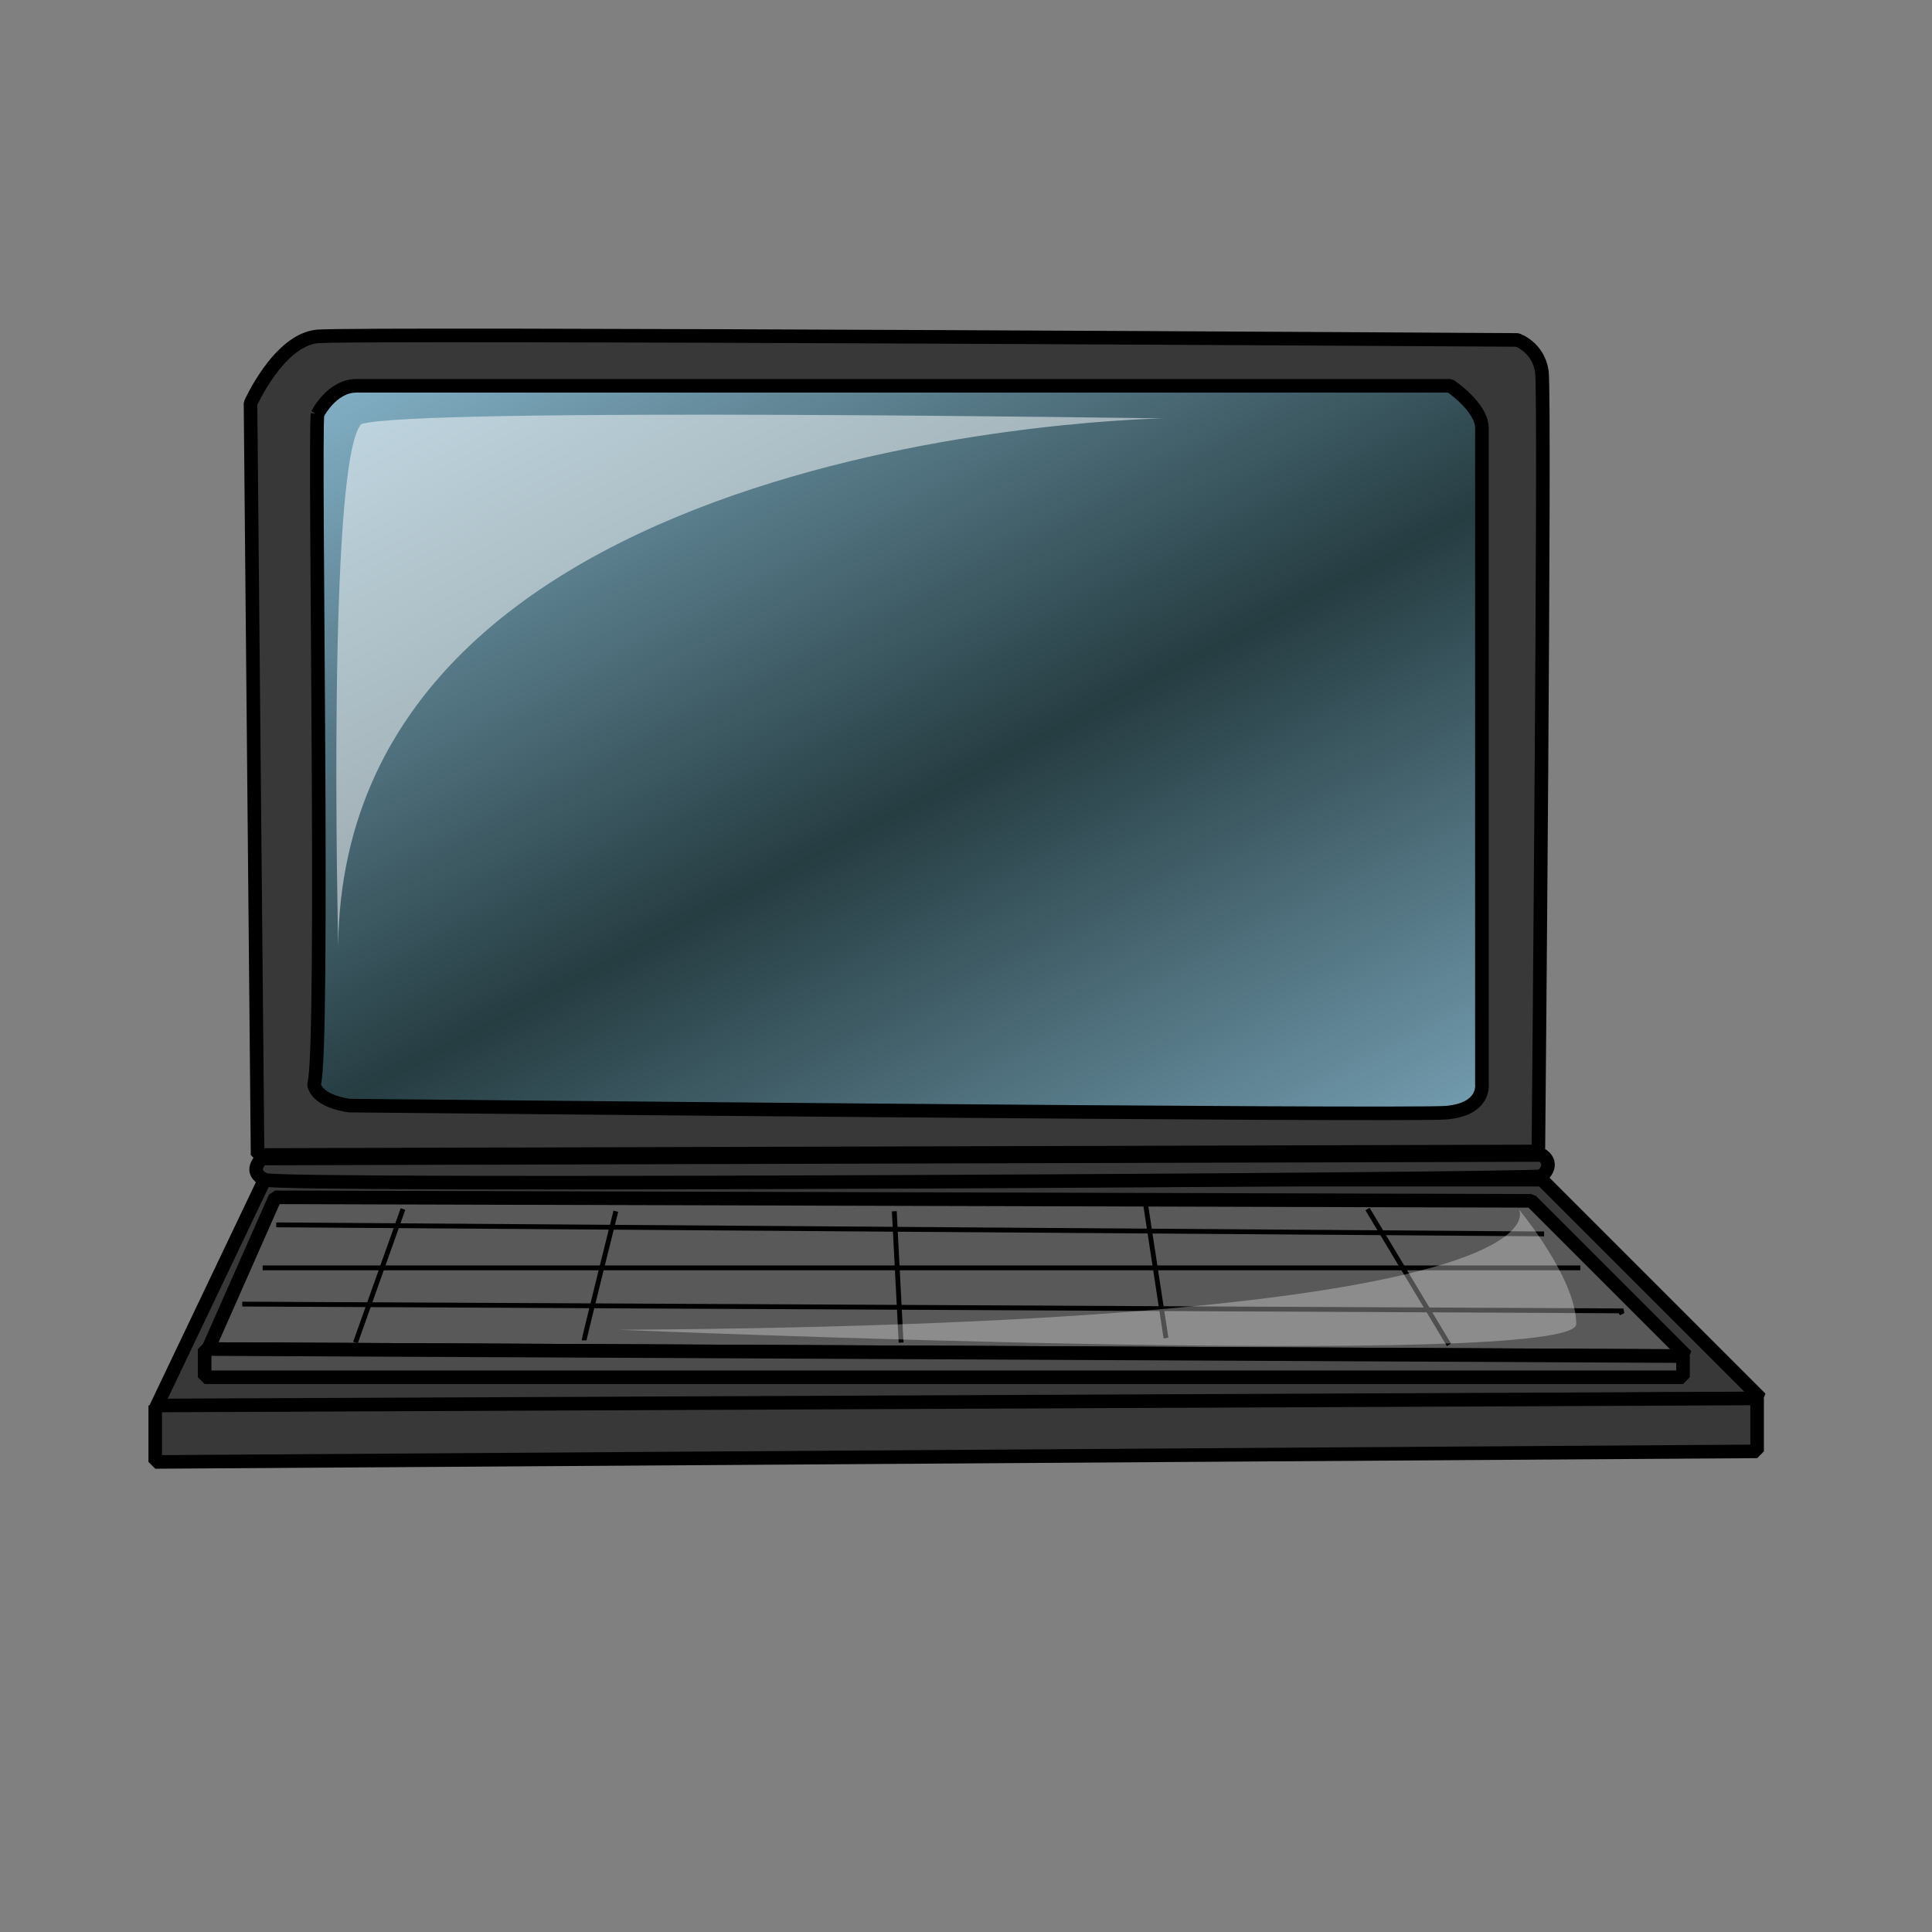 <?xml version="1.0"?><svg width="533.333" height="533.333" xmlns="http://www.w3.org/2000/svg" xmlns:xlink="http://www.w3.org/1999/xlink">
 <rect width="100%" height="100%" fill="#808080" stroke="none"/>
 <title>Laptop</title>
 <defs>
  <linearGradient id="linearGradient1164">
   <stop stop-color="#263d42" offset="0" id="stop1165"/>
   <stop stop-color="#9acde7" offset="1" id="stop1166"/>
  </linearGradient>
  <linearGradient y2="-0.125" y1="0.602" xlink:href="#linearGradient1164" x2="-0.131" x1="0.476" spreadMethod="reflect" id="linearGradient1167" gradientUnits="objectBoundingBox"/>
 </defs>
 <g>
  <title>Layer 1</title>
  <g id="g1020">
   <g font-size="12" stroke="#000000" stroke-width="3.75" stroke-linejoin="bevel" id="g1178">
    <g stroke="#000000" stroke-width="3.75" stroke-linejoin="bevel" id="g1171">
     <path fill="#383838" fill-rule="evenodd" stroke="#000000" stroke-width="3.75" stroke-linejoin="bevel" id="path1156" d="m73.051,325.652l352.59,0l60.389,60.389l-443.174,2.922l30.194,-63.311z"/>
     <path fill="#383838" fill-rule="evenodd" stroke="#000000" stroke-width="3.75" stroke-linejoin="bevel" id="path1157" d="m42.856,387.989l0,15.584l442.199,-2.922l0,-14.61l-442.199,1.948z"/>
     <path fill="#383838" fill-rule="evenodd" stroke="#000000" stroke-width="3.75" stroke-linejoin="bevel" id="path1161" d="m73.05,325.653c-4.58,-2.238 -1.079,-5.305 -0.974,-5.844c1.948,0 353.564,-0.974 353.564,-0.974c0.395,0.27 3.606,2.363 0,5.844c-6.818,0.974 -352.59,2.922 -352.59,0.974z"/>
    </g>
    <g stroke="#000000" stroke-width="3.75" stroke-linejoin="bevel" id="g1168">
     <path fill="#383838" fill-rule="evenodd" stroke="#000000" stroke-width="3.75" stroke-linejoin="bevel" id="path1162" d="m71.103,318.835l-1.948,-207.464c0,0 7.792,-17.532 18.506,-18.506c10.714,-0.974 331.162,0.974 331.162,0.974c0,0 5.844,1.948 6.818,8.766c0.974,6.818 -0.974,215.256 -0.974,215.256l-353.564,0.974z"/>
     <path fill="url(#linearGradient1167)" fill-rule="evenodd" stroke="#000000" stroke-width="3.75" stroke-linejoin="bevel" id="path1163" d="m87.661,114.293c0,0 3.896,-7.792 10.714,-7.792c6.818,0 301.942,0 301.942,0c0,0 8.766,5.844 8.766,11.688c0,5.844 0,181.166 0,181.166c0,0 0.974,6.818 -9.74,7.792c-10.714,0.974 -302.916,-1.948 -302.916,-1.948c0,0 -8.766,-0.974 -9.74,-5.844c2.922,-8.766 0,-178.244 0.974,-185.062z"/>
    </g>
   </g>
   <g font-size="12" stroke="#000000" stroke-width="3.75" stroke-linejoin="bevel" id="g1175">
    <path fill="#595959" fill-rule="evenodd" stroke="#000000" stroke-width="3.75" stroke-linejoin="bevel" id="path1158" d="m75.973,330.523l346.746,0.974l42.856,42.856l-408.109,-1.948l18.506,-41.882z"/>
    <path fill="#4c4c4d" fill-rule="evenodd" stroke="#000000" stroke-width="3.75" stroke-linejoin="bevel" id="path1159" d="m56.492,372.405l0,7.792l408.109,0l0,-5.844l-408.109,-1.948z"/>
   </g>
   <g font-size="12" id="g1206">
    <path fill="none" fill-rule="evenodd" stroke="black" stroke-width="1pt" id="path1203" d="m76.25,338.125c1.25,0 350,2.5 350,2.5"/>
    <path fill="none" fill-rule="evenodd" stroke="black" stroke-width="1pt" id="path1204" d="m72.5,350l363.75,0"/>
    <path fill="none" fill-rule="evenodd" stroke="black" stroke-width="1pt" id="path1205" d="m66.875,360l381.25,1.875l-1.25,0.625"/>
   </g>
   <g font-size="12" id="g1210">
    <path fill="none" fill-rule="evenodd" stroke="black" stroke-width="1pt" id="path1198" d="m111.25,333.75l-13.125,36.875l0,0"/>
    <path fill="none" fill-rule="evenodd" stroke="black" stroke-width="1pt" id="path1199" d="m170,334.375c0,0 -8.75,35 -8.75,35.625"/>
    <path fill="none" fill-rule="evenodd" stroke="black" stroke-width="1pt" id="path1200" d="m377.5,333.75l22.5,37.5"/>
    <path fill="none" fill-rule="evenodd" stroke="black" stroke-width="1pt" id="path1201" d="m316.25,332.5l5.625,36.875"/>
    <path fill="none" fill-rule="evenodd" stroke="black" stroke-width="1pt" id="path1202" d="m246.875,334.375l1.875,36.25"/>
   </g>
   <path fill="#ffffff" fill-rule="evenodd" stroke-width="1pt" fill-opacity="0.5" id="path579" d="m93.354,261.076c0,-1.582 -3.164,-132.911 6.329,-143.987c14.241,-4.747 221.52,-1.583 221.52,-1.583c0,0 -226.266,3.165 -227.849,145.57z"/>
   <path fill="#ffffff" fill-rule="evenodd" stroke-width="1pt" fill-opacity="0.311" id="path580" d="m170.886,367.089c0,0 264.241,11.076 264.241,-1.583c0,-12.658 -15.823,-31.645 -15.823,-31.645c0,0 18.987,31.645 -248.418,33.228z"/>
  </g>
 </g>
</svg>